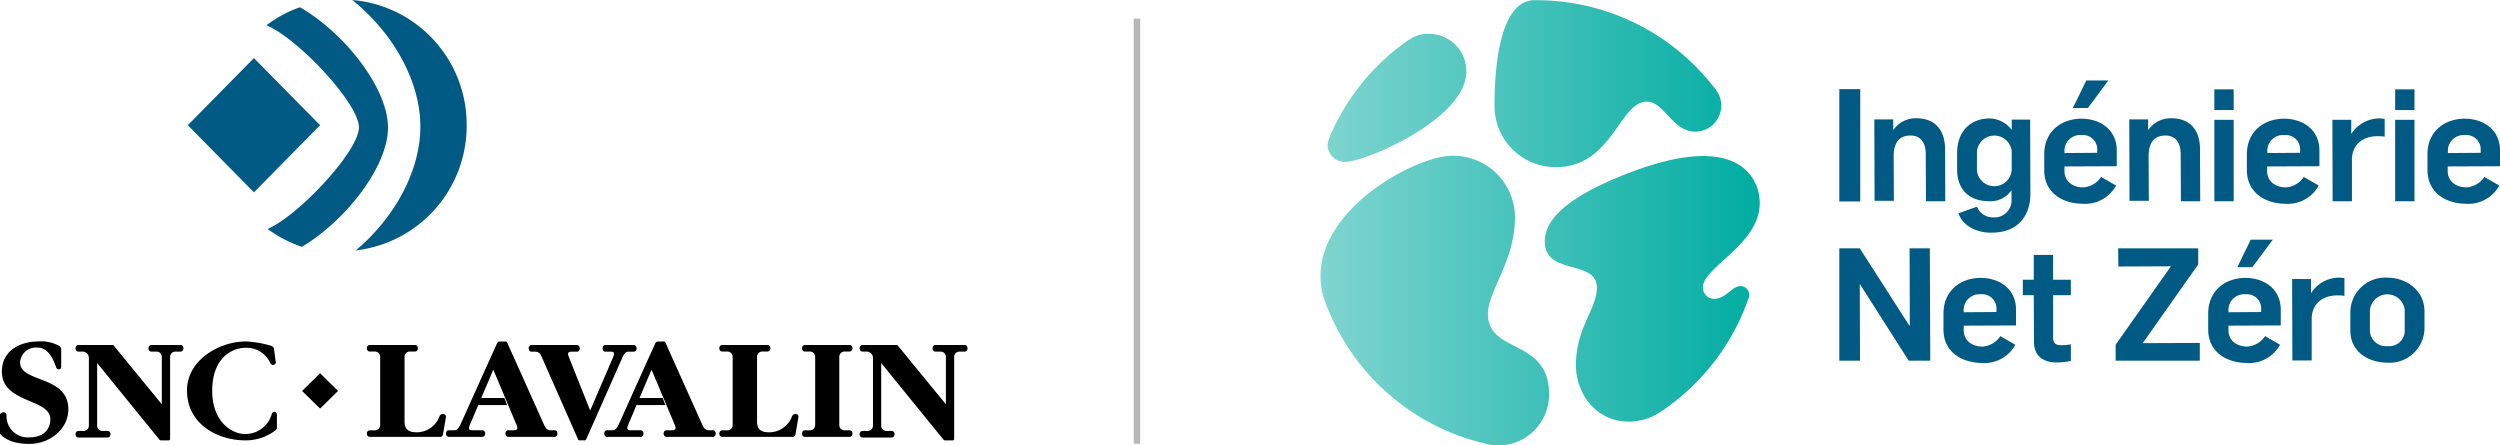 <svg xmlns="http://www.w3.org/2000/svg" xmlns:xlink="http://www.w3.org/1999/xlink" width="388.099" height="69.148" viewBox="0 0 388.099 69.148">
  <defs>
    <linearGradient id="linear-gradient" y1="0.5" x2="1" y2="0.5" gradientUnits="objectBoundingBox">
      <stop offset="0.001" stop-color="#80d5d0"/>
      <stop offset="1" stop-color="#00aca1"/>
    </linearGradient>
  </defs>
  <g id="French_Logos_Lockup" data-name="French Logos Lockup" transform="translate(-50 -47.613)">
    <g id="SNC-Logo" transform="translate(820 51.613)">
      <g id="UI_Icons_Logo_Dark" data-name="UI/Icons/Logo/Dark" transform="translate(-770 -4)">
        <g id="Logo">
          <path id="Combined-Shape" d="M74.713,68.773H78.3l.422,1.1H74.259l.124-.318L72.919,73c-.355.9.283.781.61.781h1.339c.61,0,.61,1.028,0,1.028H69.691c-.61,0-.61-1.028,0-1.028h.747c.325,0,.578,0,.995-.782,0,0,5.684-12.639,5.74-12.729.172-.277.279-.265.4-.265h.789a.336.336,0,0,1,.4.23C78.884,60.507,84.492,73,84.492,73c.357.783.76.783,1.087.783h.5c.611,0,.611,1.027,0,1.027H78.914c-.607,0-.607-1.027,0-1.027h.746c.329,0,.876,0,.55-.783l-3.628-8.625-1.869,4.4Zm24.567,0h3.591l.424,1.1H98.828l.127-.333L97.489,73c-.359.9.283.783.61.783h1.338c.61,0,.61,1.028,0,1.028H94.259c-.61,0-.61-1.028,0-1.028H95c.329,0,.581,0,1-.782,0,0,5.653-12.59,5.714-12.676a.491.491,0,0,1,.429-.318h.788a.332.332,0,0,1,.4.23c.12.274,5.728,12.764,5.728,12.764.357.783.76.783,1.087.783h.505c.61,0,.61,1.027,0,1.027h-7.172c-.61,0-.61-1.027,0-1.027h.745c.329,0,.877,0,.55-.783l-3.629-8.625-1.868,4.4Zm31.011,4.25a.817.817,0,0,0,.876.77h.719c.59,0,.59,1.013,0,1.013h-6.932c-.589,0-.589-1.014,0-1.014h.717a.818.818,0,0,0,.878-.771V62.331a.82.82,0,0,0-.878-.772h-.717c-.589,0-.589-1.012,0-1.012h6.932c.59,0,.59,1.012,0,1.012h-.719a.82.82,0,0,0-.876.773Zm-42-10.651,3.328,8.343,3.59-8.343c.35-.9-.278-.79-.6-.79H94c-.6,0-.6-1.034,0-1.034h4.379c.6,0,.6,1.034,0,1.034H97.65c-.323,0-.571,0-.981.791,0,0-5.587,12.661-5.643,12.749-.172.283-.212.23-.385.23H90.1a.327.327,0,0,1-.395-.233c-.115-.274-5.619-12.744-5.619-12.744-.35-.79-.744-.79-1.065-.79h-.5c-.6,0-.6-1.034,0-1.034h7.037c.6,0,.6,1.034,0,1.034h-.731c-.322,0-.861,0-.539.791Zm-38.6,2.562,2.792,2.743-2.792,2.741L46.9,67.677l2.792-2.742ZM0,71.4c0-.459,1.016-.6,1.016,0a3.29,3.29,0,0,0,3.525,3.484c2.993,0,3.278-2.107,3.278-2.825,0-3.212-7.527-2.438-7.527-7.373C.292,61.19,3.452,60,5.879,60a5.8,5.8,0,0,1,3.334.7.622.622,0,0,1,.29.574v2.668c0,.371-.581.659-.813,0s-1.016-2.986-2.818-2.986a2.471,2.471,0,0,0-2.761,2.271c0,3.24,7.5,1.976,7.5,7.312,0,3.039-2.848,5.363-6.074,5.363S.261,74.607,0,74.319V71.4Zm42.2-.189c.234-.463.788-.376.788.23v1.914a.449.449,0,0,1-.144.376,7.6,7.6,0,0,1-4.762,1.623c-4.235,0-9.054-2.463-9.054-7.766,0-4.663,4.951-7.589,9.157-7.589a16.282,16.282,0,0,1,3.87.664c.408.174.466.347.495.565s.2,1.61.263,1.956-.495.785-.876.115a4.023,4.023,0,0,0-3.766-2.317c-2.483,0-5.229,1.884-5.229,6.663s2.977,6.721,5.139,6.721A4.244,4.244,0,0,0,42.2,71.213Zm97.1-10.664,7.54,9.2V62.347a.831.831,0,0,0-.892-.777h-.727c-.6,0-.6-1.02,0-1.02h4.523c.6,0,.6,1.02,0,1.02h-.729a.83.83,0,0,0-.89.777V75.1a.234.234,0,0,1-.263.258h-1.14a.332.332,0,0,1-.247-.115c-.088-.086-9.677-11.9-9.677-11.9v9.77a.828.828,0,0,0,.89.777h.731c.6,0,.6,1.02,0,1.02H133.9c-.6,0-.6-1.02,0-1.02h.73a.827.827,0,0,0,.89-.776V62.576a.984.984,0,0,0-1.007-1.007H133.9c-.6,0-.6-1.02,0-1.02H139.3Zm-121.717,0,7.536,9.2V62.347a.828.828,0,0,0-.89-.777H23.5c-.6,0-.6-1.02,0-1.02h4.524c.6,0,.6,1.02,0,1.02H27.3a.833.833,0,0,0-.892.777V75.1a.233.233,0,0,1-.262.258h-1.14a.328.328,0,0,1-.247-.115c-.087-.086-9.677-11.9-9.677-11.9v9.77a.827.827,0,0,0,.89.777H16.7c.6,0,.6,1.02,0,1.02H12.175c-.6,0-.6-1.02,0-1.02h.733a.828.828,0,0,0,.889-.776V62.576a.985.985,0,0,0-1.007-1.007h-.615c-.6,0-.6-1.02,0-1.02h5.41ZM64.628,74.1a3.789,3.789,0,0,0,3.608-2.484c.209-.558,1.09-.433.99.141l-.459,2.668a.439.439,0,0,1-.437.386H57.4c-.6,0-.6-1.014,0-1.014h.729a.826.826,0,0,0,.889-.771V62.331a.828.828,0,0,0-.888-.772H57.4c-.6,0-.6-1.012,0-1.012h7.022c.6,0,.6,1.012,0,1.012h-.728a.829.829,0,0,0-.89.773v10.12c0,1.316.78,1.643,1.824,1.643Zm54.718,0a3.793,3.793,0,0,0,3.611-2.484c.207-.558,1.088-.433.988.141l-.459,2.668a.439.439,0,0,1-.438.386H112.118c-.6,0-.6-1.014,0-1.014h.728a.825.825,0,0,0,.89-.771V62.331a.829.829,0,0,0-.89-.772h-.728c-.6,0-.6-1.012,0-1.012h7.024c.6,0,.6,1.012,0,1.012h-.728a.827.827,0,0,0-.889.773v10.12c0,1.316.78,1.643,1.82,1.643Z" transform="translate(0 -6.99)" fill-rule="evenodd"/>
          <path id="Combined-Shape-2" data-name="Combined-Shape" d="M33,19.437,43.266,9.014,53.537,19.437,43.266,29.859ZM45.4,35.543c4.895-2.163,14.167-12.1,14.167-15.772,0-3.72-9.518-13.853-14.36-15.845a18.914,18.914,0,0,1,5.2-2.8c6.821,3.914,13.671,12.491,13.671,18.683,0,6.108-6.644,14.516-13.369,18.5a19.017,19.017,0,0,1-5.31-2.765ZM58.53,0A19.4,19.4,0,0,1,76.291,19.46,19.46,19.46,0,0,1,59.072,38.874C64.934,33.963,69.1,26.717,69.1,19.645,69.1,12.377,64.653,4.911,58.53,0Z" transform="translate(-3.845)" fill="#005a84" fill-rule="evenodd"/>
        </g>
      </g>
    </g>
    <line id="Line_89" data-name="Line 89" y1="66" transform="translate(226.5 50.5)" fill="none" stroke="rgba(112,112,112,0.5)" stroke-width="1"/>
    <g id="Logo-2" data-name="Logo" transform="translate(-113.6 -274.455)">
      <g id="Group_1002" data-name="Group 1002" transform="translate(368.6 322.098)">
        <g id="Group_1001" data-name="Group 1001" transform="translate(80.534 12.464)">
          <path id="Path_527" data-name="Path 527" d="M642.5,452.215v-2.471c0-3.566,2.648-5.543,5.79-5.543,2.754,0,5.473,1.589,5.473,4.943v2.436l-8.12.035v.706c0,1.624,1.306,2.542,2.93,2.542a3.588,3.588,0,0,0,2.754-1.624l2.33,1.342a5.47,5.47,0,0,1-5.19,2.825C645.289,457.369,642.5,455.675,642.5,452.215Zm8.226-2.719v-.353a2.226,2.226,0,0,0-2.436-2.4,2.445,2.445,0,0,0-2.648,2.613v.177Z" transform="translate(-626.33 -413.554)" fill="#005a84"/>
          <path id="Path_528" data-name="Path 528" d="M758.9,452.215v-2.471c0-3.566,2.648-5.543,5.79-5.543,2.754,0,5.472,1.589,5.472,4.943v2.436l-8.12.035v.706c0,1.624,1.306,2.542,2.93,2.542a3.588,3.588,0,0,0,2.754-1.624l2.33,1.342a5.469,5.469,0,0,1-5.19,2.825C761.689,457.369,758.9,455.675,758.9,452.215Zm8.226-2.719v-.353a2.226,2.226,0,0,0-2.436-2.4,2.445,2.445,0,0,0-2.648,2.613v.177Z" transform="translate(-701.633 -413.554)" fill="#005a84"/>
          <path id="Path_529" data-name="Path 529" d="M821.4,452.326v-2.9a5.418,5.418,0,0,1,5.684-5.331c3.072,0,5.826,2.012,5.826,5.261v2.613a5.418,5.418,0,0,1-5.684,5.331C824.154,457.3,821.4,455.575,821.4,452.326Zm8.438-.106v-3.142a2.714,2.714,0,0,0-5.4.106v3.107a2.485,2.485,0,0,0,2.754,2.436A2.4,2.4,0,0,0,829.838,452.22Z" transform="translate(-742.067 -413.489)" fill="#005a84"/>
          <path id="Path_530" data-name="Path 530" d="M803.92,444.171a5,5,0,0,0-1.024-.071,5.163,5.163,0,0,0-4.131,2.366h-.035v-2.154H795.8l.035,12.64h3v-6.426c0-2.366,1.695-3.672,3.954-3.672a5.89,5.89,0,0,1,1.13.071Z" transform="translate(-725.505 -413.489)" fill="#005a84"/>
          <path id="Path_531" data-name="Path 531" d="M731.263,448.641v-2.754l-8.862.035,8.615-12.216V431.2H718.588l.035,2.824,8.156-.035L718.2,446.17v2.471Z" transform="translate(-675.303 -405.144)" fill="#005a84"/>
          <path id="Path_532" data-name="Path 532" d="M599.878,436.778h.035l7.556,11.863h3.354l-.071-17.441H607.61l.035,12h-.071l-7.7-12H596.7v17.441h3.213Z" transform="translate(-596.7 -405.144)" fill="#005a84"/>
          <path id="Path_533" data-name="Path 533" d="M679.13,447.622l-.035-7.273H677.4v-2.4h1.695V434.1h3v3.848h2.754v2.4H682.1v6.567c0,.953.494,1.2,1.2,1.2a7.481,7.481,0,0,0,1.553-.141v2.577a10.943,10.943,0,0,1-2.224.247C680.719,450.8,679.13,449.882,679.13,447.622Z" transform="translate(-648.908 -407.02)" fill="#005a84"/>
          <g id="Group_999" data-name="Group 999">
            <path id="Path_534" data-name="Path 534" d="M596.7,361.2h3.248v17.441H596.7Z" transform="translate(-596.7 -359.858)" fill="#005a84"/>
            <path id="Path_535" data-name="Path 535" d="M701.483,357.4h3.425l-3.178,4.272H699.4Z" transform="translate(-663.141 -357.4)" fill="#005a84"/>
            <path id="Path_536" data-name="Path 536" d="M615.1,379.861c0-2.154.953-3.178,2.613-3.178,1.518,0,2.366,1.024,2.366,2.9l.035,7.308h3l-.035-8.085c0-3-1.589-4.8-4.449-4.8a4.215,4.215,0,0,0-3.566,1.8h-.035v-1.624H612.1l.035,12.64h3Z" transform="translate(-606.663 -368.139)" fill="#005a84"/>
            <path id="Path_537" data-name="Path 537" d="M648.712,388.823l2.86-1.024a2.693,2.693,0,0,0,2.542,1.659,2.656,2.656,0,0,0,2.825-2.966v-1.2H656.9a3.952,3.952,0,0,1-3.389,1.659c-3.072,0-5.013-1.73-5.013-4.943v-2.542c0-3.425,2.154-5.331,4.943-5.367a4.389,4.389,0,0,1,3.5,1.73h.035v-1.553h2.86l.035,11.616c0,2.93-1.624,5.931-6,5.931C651.819,391.894,649.383,390.906,648.712,388.823Zm8.262-6.743v-2.93a2.714,2.714,0,0,0-5.4.106v2.93a2.71,2.71,0,0,0,5.4-.106Z" transform="translate(-630.211 -368.204)" fill="#005a84"/>
            <path id="Path_538" data-name="Path 538" d="M855.3,382.215v-2.471c0-3.566,2.648-5.543,5.79-5.543,2.754,0,5.473,1.589,5.473,4.943v2.436l-8.12.035v.706c0,1.624,1.306,2.542,2.93,2.542a3.588,3.588,0,0,0,2.754-1.624l2.33,1.342a5.489,5.489,0,0,1-5.225,2.825C858.125,387.369,855.335,385.675,855.3,382.215Zm8.262-2.719v-.353a2.226,2.226,0,0,0-2.436-2.4,2.445,2.445,0,0,0-2.648,2.613v.177Z" transform="translate(-763.998 -368.269)" fill="#005a84"/>
            <path id="Path_539" data-name="Path 539" d="M775.9,382.215v-2.471c0-3.566,2.648-5.543,5.79-5.543,2.754,0,5.473,1.589,5.473,4.943v2.436l-8.12.035v.706c0,1.624,1.306,2.542,2.93,2.542a3.588,3.588,0,0,0,2.754-1.624l2.33,1.342a5.489,5.489,0,0,1-5.225,2.825C778.725,387.369,775.935,385.675,775.9,382.215Zm8.262-2.719v-.353a2.226,2.226,0,0,0-2.436-2.4,2.445,2.445,0,0,0-2.648,2.613v.177Z" transform="translate(-712.631 -368.269)" fill="#005a84"/>
            <path id="Path_540" data-name="Path 540" d="M686.8,382.215v-2.471c0-3.566,2.648-5.543,5.79-5.543,2.754,0,5.472,1.589,5.472,4.943v2.436l-8.12.035v.706c0,1.624,1.306,2.542,2.93,2.542a3.588,3.588,0,0,0,2.754-1.624l2.33,1.342a5.489,5.489,0,0,1-5.225,2.825C689.589,387.369,686.8,385.675,686.8,382.215Zm8.226-2.719v-.353a2.226,2.226,0,0,0-2.436-2.4,2.445,2.445,0,0,0-2.648,2.613v.177Z" transform="translate(-654.989 -368.269)" fill="#005a84"/>
            <path id="Path_541" data-name="Path 541" d="M727.2,379.861c0-2.154.953-3.178,2.613-3.178,1.518,0,2.365,1.024,2.365,2.9l.035,7.308h3l-.035-8.085c0-3-1.589-4.8-4.449-4.8a4.215,4.215,0,0,0-3.566,1.8h-.035v-1.624H724.2l.035,12.64h3Z" transform="translate(-679.185 -368.139)" fill="#005a84"/>
            <g id="Group_997" data-name="Group 997" transform="translate(86.289 1.377)">
              <path id="Path_542" data-name="Path 542" d="M841.1,361.3h3v3.213h-3Z" transform="translate(-841.1 -361.3)" fill="#005a84"/>
              <rect id="Rectangle_744" data-name="Rectangle 744" width="3.001" height="12.64" transform="translate(0 4.731)" fill="#005a84"/>
            </g>
            <g id="Group_998" data-name="Group 998" transform="translate(58.22 1.377)">
              <path id="Path_543" data-name="Path 543" d="M761.6,361.3h3v3.213h-3Z" transform="translate(-761.6 -361.3)" fill="#005a84"/>
              <rect id="Rectangle_745" data-name="Rectangle 745" width="3.001" height="12.64" transform="translate(0 4.731)" fill="#005a84"/>
            </g>
            <path id="Path_544" data-name="Path 544" d="M821.62,374.171a5,5,0,0,0-1.024-.071,5.163,5.163,0,0,0-4.131,2.366h-.035v-2.154H813.5l.035,12.64h3v-6.426c0-2.366,1.695-3.672,3.954-3.672a5.889,5.889,0,0,1,1.13.071Z" transform="translate(-736.956 -368.204)" fill="#005a84"/>
          </g>
          <g id="Group_1000" data-name="Group 1000" transform="translate(61.786 24.714)">
            <path id="Path_545" data-name="Path 545" d="M773.783,427.4h3.425l-3.178,4.272H771.7Z" transform="translate(-771.7 -427.4)" fill="#005a84"/>
          </g>
        </g>
        <path id="Path_546" data-name="Path 546" d="M395.609,338.481c0-4.8.494-16.029,6-16.382h.353a34.883,34.883,0,0,1,28.245,14.228h0a4.055,4.055,0,0,1-3.425,6.179c-3.566,0-4.837-4.66-7.52-4.66-4.272,0-5.4,10.168-14.087,10.168A9.479,9.479,0,0,1,395.609,338.481Zm38.166,28c-1.271,0-2.295,1.977-4.06,1.977a1.749,1.749,0,0,1-1.765-1.765c0-3.178,8.827-6.673,8.827-13.1v-.282c-.035-.388-.071-.777-.141-1.165-.777-3.813-4.908-9.038-19.948-3.319-9.6,3.672-13.275,7.2-13.275,10.733,0,5.331,8.085,2.719,8.085,7.167,0,3.354-3.248,6.143-3.248,12.039,0,4.307,3.036,8.756,8.226,8.756a9.17,9.17,0,0,0,4.766-1.412l.035-.035h0a35.033,35.033,0,0,0,13.8-17.794,1.208,1.208,0,0,0,.071-.459A1.37,1.37,0,0,0,433.775,366.479Zm-48.228-39.155a5.048,5.048,0,0,0-3.213.918H382.3a34.8,34.8,0,0,0-12.251,15.005h0l-.035.141a3.256,3.256,0,0,0-.318,1.342,2.693,2.693,0,0,0,2.683,2.471c3.248,0,18.854-6.708,18.854-14.017A5.788,5.788,0,0,0,385.547,327.324Zm9.038,43.462c0-3.566,4.2-8.191,4.2-15.005a9.586,9.586,0,0,0-9.78-9.533c-5.367,0-20.407,7.838-20.407,18.677a11.772,11.772,0,0,0,.53,3.46h0a34.933,34.933,0,0,0,26.091,22.773h0a7.9,7.9,0,0,0,8.862-7.838C404.083,374.493,394.585,377.071,394.585,370.786Z" transform="translate(-368.6 -322.098)" fill="url(#linear-gradient)"/>
      </g>
    </g>
  </g>
</svg>
